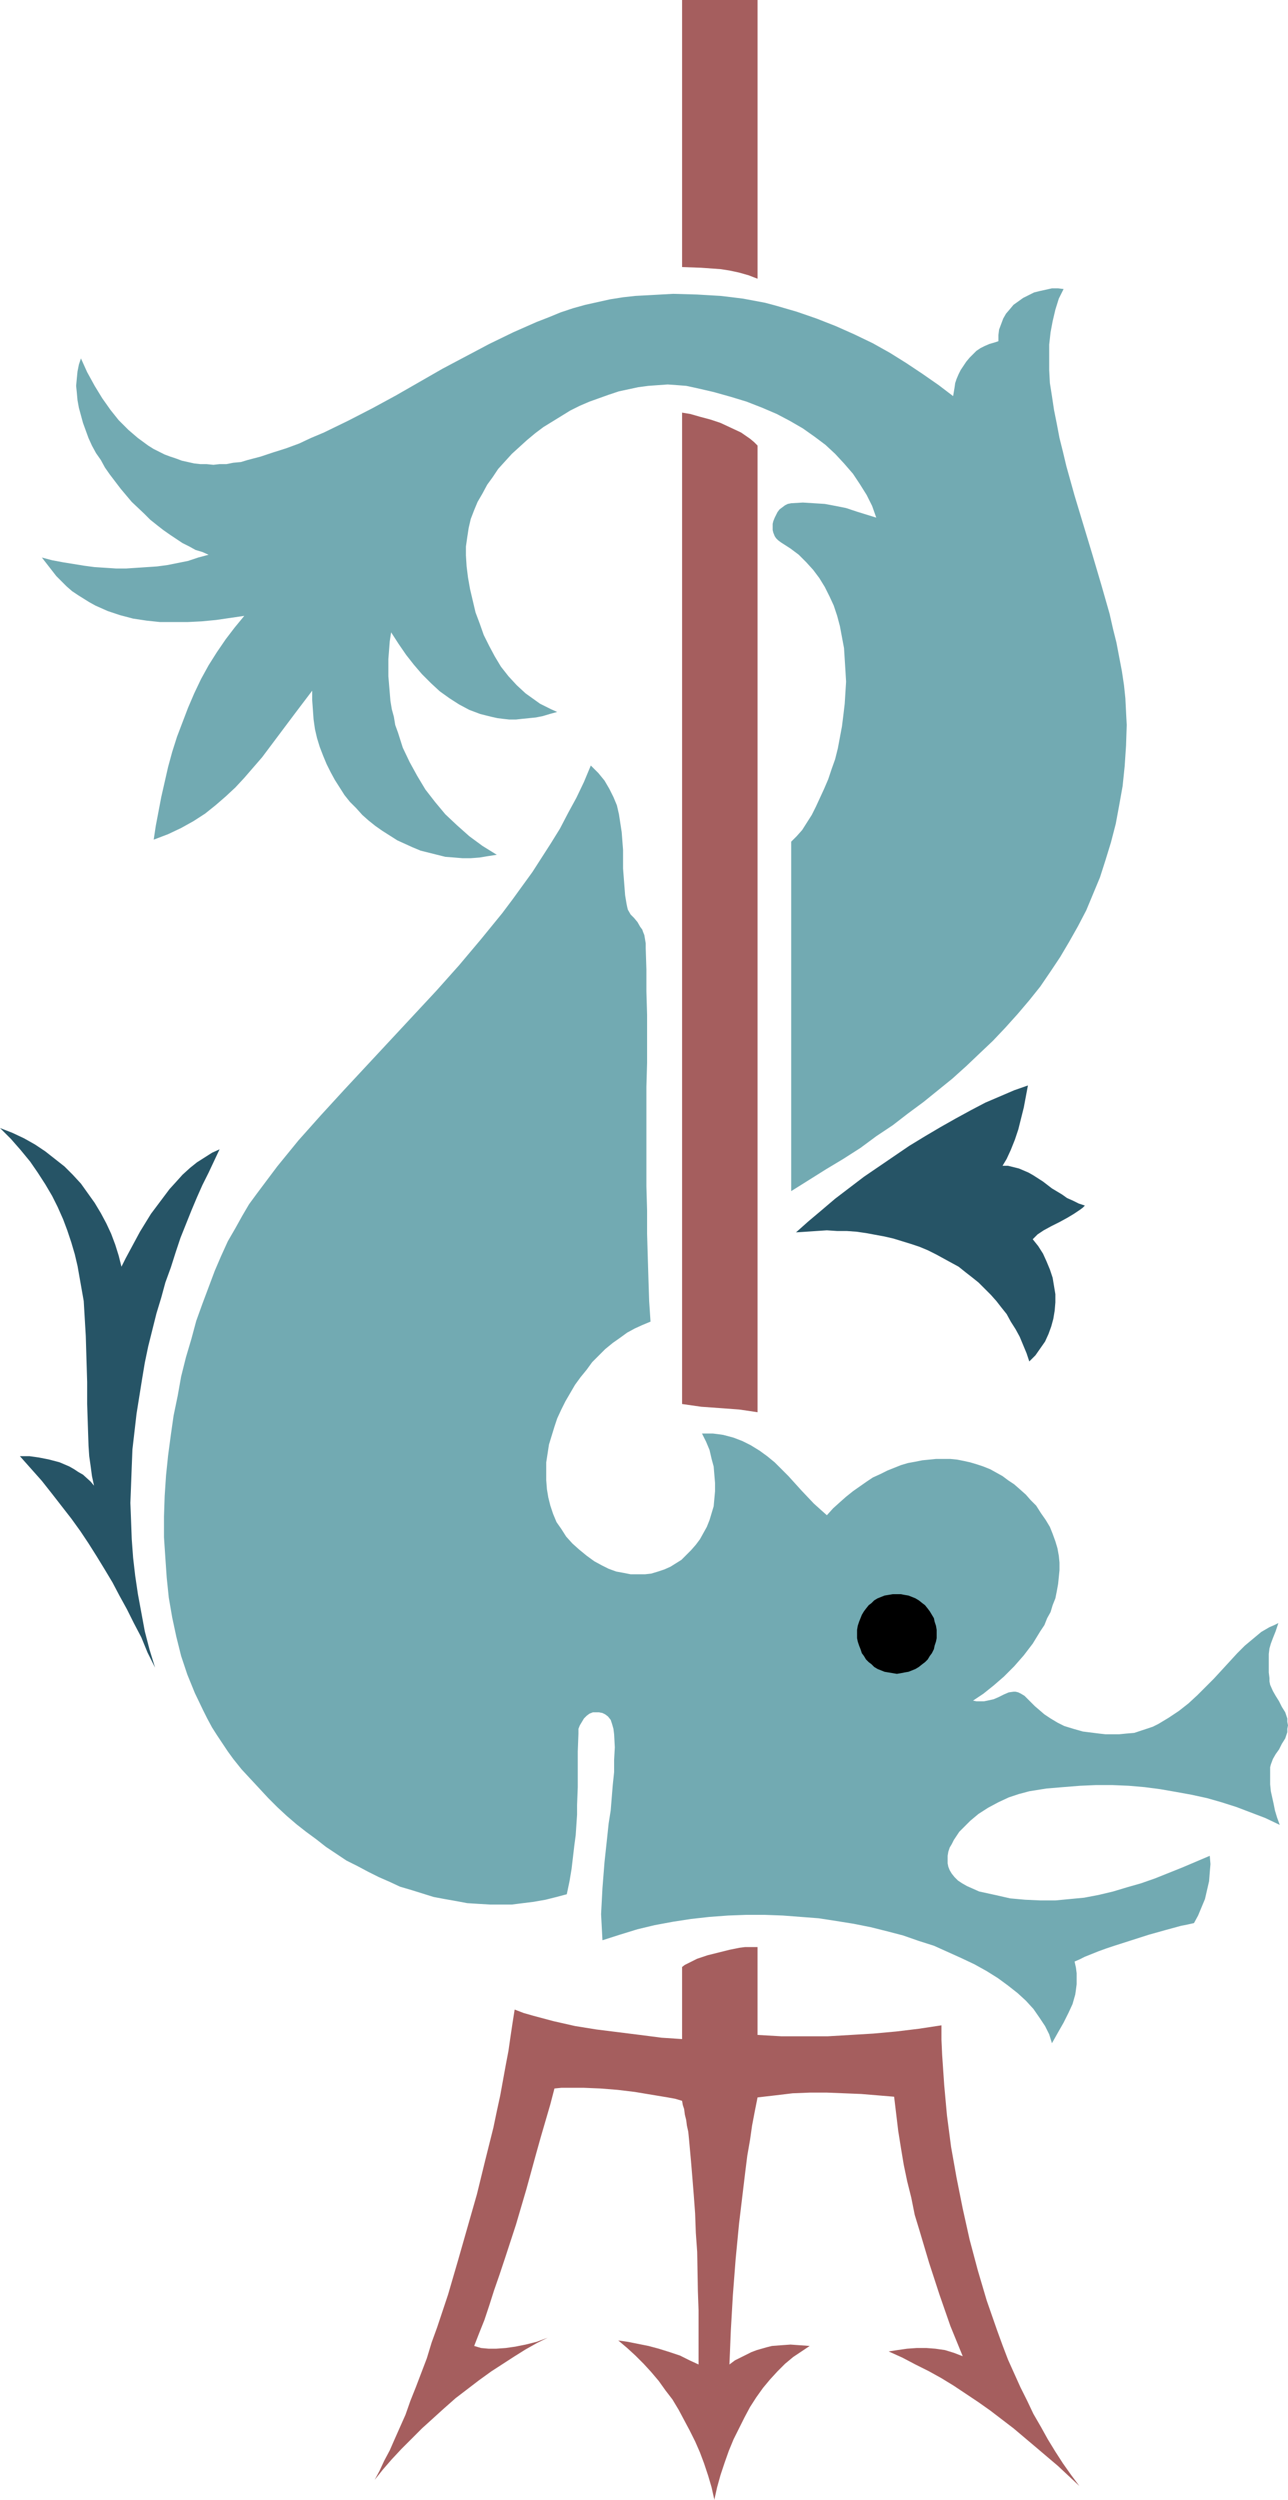 <?xml version="1.0" encoding="UTF-8" standalone="no"?>
<svg
   version="1.0"
   width="80.266mm"
   height="155.668mm"
   id="svg8"
   sodipodi:docname="Design 21.wmf"
   xmlns:inkscape="http://www.inkscape.org/namespaces/inkscape"
   xmlns:sodipodi="http://sodipodi.sourceforge.net/DTD/sodipodi-0.dtd"
   xmlns="http://www.w3.org/2000/svg"
   xmlns:svg="http://www.w3.org/2000/svg">
  <sodipodi:namedview
     id="namedview8"
     pagecolor="#ffffff"
     bordercolor="#000000"
     borderopacity="0.25"
     inkscape:showpageshadow="2"
     inkscape:pageopacity="0.0"
     inkscape:pagecheckerboard="0"
     inkscape:deskcolor="#d1d1d1"
     inkscape:document-units="mm" />
  <defs
     id="defs1">
    <pattern
       id="WMFhbasepattern"
       patternUnits="userSpaceOnUse"
       width="6"
       height="6"
       x="0"
       y="0" />
  </defs>
  <path
     style="fill:#a55e5e;fill-opacity:1;fill-rule:evenodd;stroke:none"
     d="m 160.653,0 h 17.779 v 65.606 l -2.101,-0.808 -2.263,-0.646 -2.263,-0.485 -2.101,-0.323 -2.263,-0.162 -2.263,-0.162 -4.525,-0.162 z"
     id="path1" />
  <path
     style="fill:#a55e5e;fill-opacity:1;fill-rule:evenodd;stroke:none"
     d="m 160.653,97.116 0.97,0.162 0.97,0.162 2.263,0.646 2.424,0.646 2.424,0.808 2.424,1.131 2.424,1.131 2.101,1.454 0.97,0.808 0.808,0.808 v 227.52 l -2.101,-0.323 -2.263,-0.323 -4.364,-0.323 -4.525,-0.323 -2.263,-0.323 -2.263,-0.323 z"
     id="path2" />
  <path
     style="fill:#a55e5e;fill-opacity:1;fill-rule:evenodd;stroke:none"
     d="m 160.653,462.959 v 16.967 l -4.849,-0.323 -5.01,-0.646 -5.172,-0.646 -5.172,-0.646 -5.01,-0.808 -5.01,-1.131 -2.424,-0.646 -2.424,-0.646 -2.263,-0.646 -2.101,-0.808 -0.485,3.07 -0.485,3.232 -0.485,3.393 -0.646,3.393 -0.646,3.555 -0.646,3.555 -0.808,3.717 -0.808,3.878 -1.939,7.756 -1.939,7.918 -2.263,7.918 -2.263,7.918 -2.263,7.756 -2.586,7.756 -1.293,3.555 -1.131,3.717 -1.293,3.393 -1.293,3.393 -1.293,3.232 -1.131,3.232 -1.293,2.909 -1.293,2.909 -1.131,2.585 -1.293,2.424 -1.131,2.424 -1.131,2.101 1.939,-2.424 2.101,-2.424 2.263,-2.424 2.424,-2.424 2.424,-2.424 5.172,-4.686 2.748,-2.424 2.748,-2.101 2.748,-2.101 2.909,-2.101 2.748,-1.778 2.748,-1.778 2.586,-1.616 2.586,-1.454 2.586,-1.293 -2.586,0.97 -2.586,0.646 -2.424,0.485 -2.263,0.323 -2.263,0.162 h -1.778 l -1.778,-0.162 -1.616,-0.485 1.131,-2.909 1.293,-3.232 1.131,-3.393 1.131,-3.555 1.293,-3.717 1.293,-3.878 2.586,-7.918 2.424,-8.241 2.263,-8.241 1.131,-4.04 1.131,-3.878 1.131,-3.878 0.97,-3.717 1.616,-0.162 h 1.616 1.939 1.778 l 3.879,0.162 4.041,0.323 4.041,0.485 3.879,0.646 3.879,0.646 1.778,0.323 1.616,0.485 0.162,0.97 0.323,0.97 0.162,1.293 0.323,1.293 0.162,1.293 0.323,1.454 0.162,1.616 0.162,1.778 0.323,3.555 0.323,3.878 0.323,4.04 0.323,4.363 0.162,4.525 0.323,4.525 0.162,9.211 0.162,4.525 v 4.363 8.403 l -2.101,-0.97 -2.263,-1.131 -2.424,-0.808 -2.586,-0.808 -2.424,-0.646 -2.424,-0.485 -2.424,-0.485 -2.263,-0.323 2.101,1.778 1.939,1.778 1.939,1.939 1.778,1.939 1.778,2.101 1.616,2.262 1.616,2.101 1.455,2.424 1.293,2.424 1.293,2.424 1.293,2.585 1.131,2.585 0.97,2.585 0.97,2.909 0.808,2.747 0.646,2.909 0.646,-2.909 0.808,-2.909 0.97,-2.909 0.97,-2.747 1.131,-2.747 1.293,-2.585 1.293,-2.585 1.293,-2.424 1.455,-2.262 1.616,-2.262 1.616,-1.939 1.778,-1.939 1.778,-1.778 1.939,-1.616 1.939,-1.293 1.939,-1.293 -2.263,-0.162 -2.263,-0.162 -2.263,0.162 -2.101,0.162 -1.293,0.323 -1.131,0.323 -1.131,0.323 -1.293,0.485 -1.293,0.646 -1.293,0.646 -1.293,0.646 -1.293,0.97 0.162,-3.878 0.162,-4.04 0.485,-8.403 0.646,-8.403 0.808,-8.403 0.485,-4.04 0.485,-4.04 0.485,-4.04 0.485,-3.878 0.646,-3.717 0.485,-3.393 0.646,-3.393 0.646,-3.232 4.202,-0.485 4.041,-0.485 4.041,-0.162 h 4.041 l 4.041,0.162 4.041,0.162 3.879,0.323 3.879,0.323 0.485,4.04 0.485,4.04 0.646,4.04 0.646,3.878 0.808,3.878 0.97,3.878 0.808,4.04 1.131,3.717 2.263,7.595 2.424,7.433 2.586,7.433 2.909,7.11 -2.101,-0.808 -2.101,-0.646 -2.263,-0.323 -2.101,-0.162 h -2.263 l -2.263,0.162 -2.263,0.323 -2.101,0.323 3.232,1.454 3.071,1.616 3.232,1.616 2.909,1.616 2.909,1.778 2.909,1.939 2.909,1.939 2.748,1.939 5.495,4.201 5.172,4.363 5.334,4.525 5.01,4.686 -1.939,-2.585 -1.939,-2.747 -1.778,-2.747 -1.778,-2.909 -1.616,-2.909 -1.778,-3.07 -1.455,-3.07 -1.616,-3.232 -1.455,-3.232 -1.455,-3.232 -1.293,-3.393 -1.293,-3.555 -2.424,-6.948 -2.101,-7.11 -1.939,-7.272 -1.616,-7.272 -1.455,-7.272 -1.293,-7.272 -0.97,-7.433 -0.646,-7.11 -0.485,-7.11 -0.162,-3.555 v -3.393 l -5.334,0.808 -5.334,0.646 -5.334,0.485 -5.334,0.323 -5.495,0.323 h -5.334 -5.495 l -5.657,-0.323 v -20.684 h -0.808 -1.131 -0.97 l -1.293,0.162 -2.424,0.485 -2.586,0.646 -2.586,0.646 -2.424,0.808 -0.97,0.485 -0.97,0.485 -0.97,0.485 z"
     id="path3" />
  <path
     style="fill:#265466;fill-opacity:1;fill-rule:evenodd;stroke:none"
     d="m 187.483,290.056 2.909,-2.585 3.071,-2.585 3.232,-2.747 3.394,-2.585 3.394,-2.585 3.556,-2.424 3.556,-2.424 3.556,-2.424 3.717,-2.262 3.556,-2.101 3.717,-2.101 3.556,-1.939 3.394,-1.778 3.394,-1.454 3.394,-1.454 3.232,-1.131 -0.485,2.585 -0.485,2.585 -0.646,2.585 -0.646,2.585 -0.808,2.424 -0.97,2.424 -0.97,2.101 -0.485,0.808 -0.485,0.808 h 1.293 l 1.293,0.323 1.293,0.323 1.131,0.485 1.131,0.485 1.131,0.646 2.263,1.454 2.101,1.616 2.424,1.454 1.131,0.808 1.455,0.646 1.293,0.646 1.455,0.485 -0.485,0.485 -0.646,0.485 -1.455,0.97 -1.616,0.97 -1.778,0.97 -1.939,0.97 -1.778,0.97 -1.455,0.97 -0.646,0.646 -0.485,0.485 1.293,1.616 1.131,1.778 0.808,1.778 0.808,1.939 0.646,1.939 0.323,1.939 0.323,1.939 v 1.939 l -0.162,1.939 -0.323,1.939 -0.485,1.778 -0.646,1.778 -0.808,1.778 -1.131,1.616 -1.131,1.616 -1.455,1.454 -0.646,-1.939 -0.808,-1.939 -0.808,-1.939 -0.97,-1.778 -1.131,-1.778 -0.97,-1.778 -1.293,-1.616 -1.131,-1.454 -1.293,-1.454 -1.455,-1.454 -1.455,-1.454 -1.616,-1.293 -1.455,-1.131 -1.616,-1.293 -1.778,-0.97 -1.778,-0.97 -1.778,-0.97 -1.939,-0.97 -1.939,-0.808 -1.939,-0.646 -2.101,-0.646 -2.101,-0.646 -2.101,-0.485 -4.364,-0.808 -2.263,-0.323 -2.263,-0.162 h -2.263 l -2.424,-0.162 -2.424,0.162 -2.424,0.162 z"
     id="path4" />
  <path
     style="fill:#265466;fill-opacity:1;fill-rule:evenodd;stroke:none"
     d="m 36.527,392.505 -1.293,-4.201 -1.131,-4.363 -0.808,-4.363 -0.808,-4.363 -0.646,-4.363 -0.485,-4.201 -0.323,-4.363 -0.162,-4.363 -0.162,-4.201 0.162,-4.201 0.162,-4.363 0.162,-4.04 0.485,-4.201 0.485,-4.201 0.646,-4.04 0.646,-4.04 0.646,-3.878 0.808,-3.878 0.97,-3.878 0.97,-3.878 1.131,-3.717 0.97,-3.555 1.293,-3.555 1.131,-3.555 1.131,-3.393 1.293,-3.232 1.293,-3.232 1.293,-3.07 1.293,-2.909 1.455,-2.909 1.293,-2.747 1.293,-2.747 -1.778,0.808 -1.778,1.131 -1.778,1.131 -1.616,1.293 -1.778,1.616 -1.455,1.616 -1.616,1.778 -1.455,1.939 -1.455,1.939 -1.455,1.939 -2.586,4.201 -2.263,4.201 -1.131,2.101 -0.97,1.939 -0.646,-2.585 -0.808,-2.585 -0.97,-2.585 -1.131,-2.424 -1.293,-2.424 -1.455,-2.424 -1.616,-2.262 -1.616,-2.262 -1.939,-2.101 -1.939,-1.939 -2.263,-1.778 -2.263,-1.778 L 8.243,269.372 5.657,267.918 2.909,266.625 0,265.494 l 2.586,2.585 2.263,2.585 2.263,2.747 1.778,2.585 1.778,2.747 1.616,2.747 1.293,2.585 1.293,2.909 0.97,2.585 0.97,2.909 0.808,2.747 0.646,2.747 0.485,2.747 0.485,2.747 0.485,2.747 0.162,2.747 0.323,5.494 0.162,5.494 0.162,5.333 v 5.171 l 0.162,5.009 0.162,4.848 0.162,2.424 0.323,2.262 0.323,2.424 0.485,2.262 -0.808,-0.97 -1.778,-1.616 -1.131,-0.646 -0.97,-0.646 -1.131,-0.646 -2.263,-0.97 -2.424,-0.646 -2.424,-0.485 -2.263,-0.323 H 4.687 l 2.586,2.909 2.586,2.909 2.424,3.07 2.263,2.909 2.263,2.909 2.101,2.909 1.939,2.909 1.939,3.07 1.778,2.909 1.939,3.232 1.616,3.07 1.778,3.232 1.616,3.232 1.778,3.393 1.455,3.555 z"
     id="path5" />
  <path
     style="fill:#72aab2;fill-opacity:1;fill-rule:evenodd;stroke:none"
     d="m 131.238,167.57 -1.455,-0.646 -1.293,-0.646 -1.293,-0.646 -1.131,-0.808 -2.263,-1.616 -2.101,-1.939 -1.939,-2.101 -1.778,-2.262 -1.455,-2.424 -1.293,-2.424 -1.293,-2.585 -0.97,-2.747 -0.97,-2.585 -0.646,-2.747 -0.646,-2.747 -0.485,-2.747 -0.323,-2.585 -0.162,-2.585 v -2.101 l 0.323,-2.262 0.323,-2.101 0.485,-2.101 0.808,-2.101 0.808,-1.939 1.131,-1.939 1.131,-2.101 1.293,-1.778 1.293,-1.939 1.616,-1.778 1.616,-1.778 1.778,-1.616 1.778,-1.616 1.939,-1.616 1.939,-1.454 2.101,-1.293 2.101,-1.293 2.101,-1.293 2.263,-1.131 2.263,-0.97 2.263,-0.808 2.263,-0.808 2.424,-0.808 2.263,-0.485 2.263,-0.485 2.424,-0.323 2.263,-0.162 2.263,-0.162 2.263,0.162 2.101,0.162 2.263,0.485 4.202,0.97 4.041,1.131 3.717,1.131 3.717,1.454 3.394,1.454 3.071,1.616 3.071,1.778 2.748,1.939 2.586,1.939 2.263,2.101 2.101,2.262 2.101,2.424 1.616,2.424 1.616,2.585 1.293,2.585 0.97,2.747 -4.687,-1.454 -2.424,-0.808 -2.424,-0.485 -2.586,-0.485 -2.586,-0.162 -2.586,-0.162 -2.748,0.162 -0.808,0.162 -0.646,0.323 -0.646,0.485 -0.646,0.485 -0.485,0.646 -0.323,0.646 -0.323,0.646 -0.323,0.808 -0.162,0.646 v 0.808 0.646 l 0.162,0.646 0.323,0.808 0.323,0.485 0.485,0.485 0.646,0.485 2.263,1.454 1.939,1.454 1.778,1.778 1.616,1.778 1.455,1.939 1.293,2.101 1.131,2.262 0.97,2.101 0.808,2.424 0.646,2.424 0.485,2.585 0.485,2.585 0.162,2.585 0.162,2.585 0.162,2.747 -0.162,2.585 -0.162,2.585 -0.323,2.747 -0.323,2.585 -0.485,2.585 -0.485,2.585 -0.646,2.585 -0.808,2.262 -0.808,2.424 -0.97,2.262 -0.97,2.101 -0.97,2.101 -0.97,1.939 -1.131,1.778 -1.131,1.778 -1.293,1.454 -1.293,1.293 v 82.25 l 8.243,-5.171 4.041,-2.424 4.041,-2.585 3.717,-2.747 3.879,-2.585 3.556,-2.747 3.717,-2.747 3.394,-2.747 3.394,-2.747 3.232,-2.909 3.232,-3.07 3.071,-2.909 2.909,-3.07 2.909,-3.232 2.748,-3.232 2.586,-3.232 2.424,-3.555 2.263,-3.393 2.101,-3.555 2.101,-3.717 1.939,-3.717 1.616,-3.878 1.616,-3.878 1.293,-4.04 1.293,-4.201 1.131,-4.363 0.808,-4.363 0.808,-4.525 0.485,-4.686 0.323,-4.848 0.162,-4.848 -0.162,-3.07 -0.162,-3.232 -0.323,-3.07 -0.485,-3.232 -0.646,-3.393 -0.646,-3.393 -0.808,-3.232 -0.808,-3.555 -1.939,-6.787 -2.101,-7.11 -2.101,-6.948 -2.101,-6.948 -1.939,-6.948 -0.808,-3.393 -0.808,-3.232 -0.646,-3.393 -0.646,-3.232 -0.485,-3.232 -0.485,-3.07 -0.162,-3.07 v -3.07 -2.909 l 0.323,-2.909 0.485,-2.585 0.646,-2.747 0.808,-2.585 1.131,-2.262 -1.293,-0.162 h -1.455 l -1.455,0.323 -1.455,0.323 -1.293,0.323 -1.293,0.646 -1.293,0.646 -1.131,0.808 -1.131,0.808 -0.808,0.97 -0.97,1.131 -0.646,1.131 -0.485,1.293 -0.485,1.293 -0.162,1.293 v 1.454 l -0.97,0.323 -1.131,0.323 -1.131,0.485 -0.97,0.485 -0.97,0.646 -0.808,0.808 -0.808,0.808 -0.808,0.97 -0.646,0.97 -0.646,0.97 -0.485,0.97 -0.485,1.131 -0.323,0.97 -0.162,1.131 -0.162,0.97 -0.162,0.97 -3.394,-2.585 -3.717,-2.585 -3.879,-2.585 -3.879,-2.424 -4.041,-2.262 -4.364,-2.101 -4.364,-1.939 -4.525,-1.778 -4.687,-1.616 -5.01,-1.454 -2.424,-0.646 -5.172,-0.97 -2.586,-0.323 -2.748,-0.323 -2.748,-0.162 -2.748,-0.162 -5.657,-0.162 -2.909,0.162 -2.909,0.162 -3.071,0.162 -2.909,0.323 -3.071,0.485 -2.909,0.646 -2.909,0.646 -2.909,0.808 -2.909,0.97 -2.748,1.131 -2.909,1.131 -5.495,2.424 -5.657,2.747 -5.495,2.909 -5.495,2.909 -10.99,6.302 -5.657,3.07 -5.657,2.909 -5.657,2.747 -3.071,1.293 -2.748,1.293 -3.071,1.131 -3.071,0.97 -2.909,0.97 -3.071,0.808 -1.616,0.485 -1.778,0.162 -1.616,0.323 h -1.616 l -1.455,0.162 -1.616,-0.162 h -1.455 l -1.455,-0.162 -1.455,-0.323 -1.455,-0.323 -1.293,-0.485 -1.455,-0.485 -1.293,-0.485 -1.293,-0.646 -1.293,-0.646 -1.293,-0.808 -2.424,-1.778 -2.263,-1.939 -2.263,-2.262 -1.939,-2.424 -1.939,-2.747 -1.778,-2.909 -1.778,-3.232 -1.455,-3.232 -0.485,1.454 -0.323,1.616 -0.162,1.616 -0.162,1.778 0.162,1.616 0.162,1.778 0.323,1.778 0.485,1.778 0.485,1.778 0.646,1.778 0.646,1.778 0.808,1.778 0.97,1.778 1.131,1.616 0.97,1.778 1.131,1.616 2.586,3.393 2.586,3.07 2.909,2.747 1.455,1.454 1.616,1.293 1.455,1.131 1.616,1.131 1.455,0.97 1.455,0.97 1.616,0.808 1.455,0.808 1.616,0.485 1.455,0.646 -2.424,0.646 -2.424,0.808 -2.424,0.485 -2.424,0.485 -2.424,0.323 -2.424,0.162 -2.424,0.162 -2.424,0.162 h -2.424 l -2.424,-0.162 -2.586,-0.162 -2.424,-0.323 -5.01,-0.808 -2.586,-0.485 -2.424,-0.646 1.131,1.454 1.131,1.454 1.131,1.454 1.293,1.293 1.131,1.131 1.293,1.131 1.455,0.97 1.293,0.808 1.293,0.808 1.455,0.808 1.455,0.646 1.455,0.646 2.909,0.97 3.071,0.808 3.232,0.485 3.071,0.323 h 3.394 3.232 l 3.232,-0.162 3.394,-0.323 6.627,-0.97 -2.263,2.747 -2.101,2.747 -2.101,3.07 -1.939,3.07 -1.778,3.232 -1.616,3.393 -1.455,3.393 -1.293,3.393 -1.293,3.393 -1.131,3.555 -0.97,3.555 -0.808,3.555 -0.808,3.555 -0.646,3.393 -0.646,3.393 -0.485,3.232 3.394,-1.293 3.071,-1.454 2.909,-1.616 2.748,-1.778 2.424,-1.939 2.424,-2.101 2.263,-2.101 2.101,-2.262 2.101,-2.424 2.101,-2.424 3.879,-5.171 1.939,-2.585 1.939,-2.585 4.041,-5.332 v 2.262 l 0.162,2.262 0.162,2.262 0.323,2.262 0.485,2.101 0.646,2.101 0.808,2.101 0.808,1.939 0.97,1.939 0.97,1.778 1.131,1.778 1.131,1.778 1.293,1.616 1.455,1.454 1.455,1.616 1.455,1.293 1.616,1.293 1.616,1.131 1.778,1.131 1.778,1.131 1.778,0.808 1.778,0.808 1.939,0.808 1.939,0.485 1.939,0.485 1.939,0.485 2.101,0.162 1.939,0.162 h 1.939 l 2.101,-0.162 1.939,-0.323 2.101,-0.323 -3.394,-2.101 -3.071,-2.262 -2.909,-2.585 -2.748,-2.585 -2.424,-2.909 -2.263,-2.909 -1.939,-3.232 -1.778,-3.232 -1.616,-3.393 -1.131,-3.555 -0.646,-1.778 -0.323,-1.939 -0.485,-1.778 -0.323,-1.939 -0.162,-1.939 -0.162,-1.939 -0.162,-1.939 v -2.101 -1.939 l 0.162,-2.101 0.162,-2.101 0.323,-2.101 1.778,2.747 1.778,2.585 1.778,2.262 1.939,2.262 2.101,2.101 2.101,1.939 2.263,1.616 2.263,1.454 2.424,1.293 2.586,0.97 1.293,0.323 1.293,0.323 1.455,0.323 1.293,0.162 1.455,0.162 h 1.616 l 1.455,-0.162 1.616,-0.162 1.616,-0.162 1.616,-0.323 1.616,-0.485 z"
     id="path6" />
  <path
     style="fill:#72aab2;fill-opacity:1;fill-rule:evenodd;stroke:none"
     d="m 139.157,180.174 0.97,0.97 0.808,0.808 1.455,1.778 1.131,1.939 0.97,1.939 0.808,1.939 0.485,2.101 0.323,2.101 0.323,2.101 0.323,4.201 v 4.363 l 0.323,4.201 0.162,2.101 0.323,1.939 0.162,0.808 0.162,0.646 0.646,1.131 0.808,0.808 0.808,0.97 0.646,1.131 0.485,0.646 0.162,0.485 0.323,0.808 0.162,0.97 0.162,0.97 v 1.131 l 0.162,5.009 v 5.171 l 0.162,5.494 v 11.311 l -0.162,5.656 v 23.431 l 0.162,5.656 v 5.494 l 0.162,5.494 0.162,5.332 0.162,5.009 0.323,4.848 -1.939,0.808 -1.778,0.808 -1.778,0.97 -1.778,1.293 -1.616,1.131 -1.778,1.454 -1.455,1.454 -1.616,1.616 -1.293,1.778 -1.455,1.778 -1.293,1.778 -1.131,1.939 -1.131,1.939 -0.97,1.939 -0.97,2.101 -0.646,1.939 -0.646,2.101 -0.646,2.101 -0.323,2.101 -0.323,2.101 v 2.101 2.101 l 0.162,2.101 0.323,1.939 0.485,1.939 0.646,1.939 0.808,1.939 1.131,1.616 1.131,1.778 1.455,1.616 1.616,1.454 1.778,1.454 1.778,1.293 1.778,0.97 1.616,0.808 1.778,0.646 1.778,0.323 1.616,0.323 h 1.616 1.778 l 1.455,-0.162 1.616,-0.485 1.455,-0.485 1.455,-0.646 1.293,-0.808 1.293,-0.808 1.131,-1.131 1.131,-1.131 1.131,-1.293 0.97,-1.293 0.808,-1.454 0.808,-1.454 0.646,-1.616 0.485,-1.616 0.485,-1.616 0.162,-1.778 0.162,-1.778 v -1.939 l -0.162,-1.939 -0.162,-1.939 -0.485,-1.778 -0.485,-2.101 -0.808,-1.939 -0.97,-1.939 h 1.455 1.131 l 1.293,0.162 1.131,0.162 2.424,0.646 2.101,0.808 1.939,0.97 2.101,1.293 1.778,1.293 1.778,1.454 1.616,1.616 1.616,1.616 3.071,3.393 2.909,3.07 1.616,1.454 1.455,1.293 1.455,-1.616 1.616,-1.454 1.455,-1.293 1.616,-1.293 1.616,-1.131 1.616,-1.131 1.455,-0.97 1.778,-0.808 1.616,-0.808 1.616,-0.646 1.616,-0.646 1.616,-0.485 1.778,-0.323 1.616,-0.323 1.616,-0.162 1.616,-0.162 h 1.778 1.616 l 1.616,0.162 1.616,0.323 1.455,0.323 1.616,0.485 1.455,0.485 1.616,0.646 1.455,0.808 1.455,0.808 1.293,0.97 1.455,0.97 1.293,1.131 1.455,1.293 1.131,1.293 1.293,1.293 1.131,1.778 1.131,1.616 0.97,1.616 0.646,1.616 0.646,1.778 0.485,1.616 0.323,1.778 0.162,1.616 v 1.778 l -0.162,1.616 -0.162,1.616 -0.323,1.778 -0.323,1.616 -0.646,1.616 -0.485,1.616 -0.808,1.454 -0.646,1.616 -0.97,1.454 -1.778,2.909 -2.101,2.747 -2.263,2.585 -2.424,2.424 -2.424,2.101 -2.424,1.939 -2.424,1.616 0.808,0.162 h 0.97 0.808 l 0.808,-0.162 1.455,-0.323 1.131,-0.485 0.646,-0.323 0.646,-0.323 1.131,-0.485 1.131,-0.162 h 0.485 l 0.646,0.162 0.646,0.323 0.808,0.485 0.646,0.646 0.808,0.808 0.97,0.97 1.131,0.97 1.131,0.97 1.455,0.97 1.616,0.97 1.616,0.808 2.101,0.646 1.131,0.323 1.131,0.323 1.293,0.162 1.293,0.162 1.293,0.162 1.455,0.162 h 1.616 1.616 l 1.616,-0.162 1.939,-0.162 1.455,-0.485 1.455,-0.485 1.455,-0.485 1.293,-0.646 2.424,-1.454 2.424,-1.616 2.263,-1.778 2.101,-1.939 1.939,-1.939 1.939,-1.939 3.717,-4.04 1.778,-1.939 1.778,-1.778 1.939,-1.616 1.939,-1.616 1.939,-1.131 1.131,-0.485 0.97,-0.485 -0.162,0.485 -0.162,0.485 -0.323,0.97 -0.323,0.808 -0.323,0.808 -0.485,1.293 -0.323,1.131 -0.162,1.293 v 0.646 0.808 0.808 0.97 1.131 l 0.162,1.293 v 0.808 l 0.162,0.808 0.646,1.454 0.646,1.131 0.808,1.293 0.646,1.293 0.808,1.293 0.485,1.454 v 0.808 l 0.162,0.808 -0.162,0.808 v 0.808 l -0.485,1.454 -0.808,1.293 -0.646,1.293 -0.808,1.131 -0.646,1.131 -0.485,1.293 -0.162,0.646 v 0.646 1.778 1.616 l 0.162,1.616 0.323,1.454 0.323,1.454 0.323,1.616 0.485,1.616 0.646,1.778 -3.394,-1.616 -3.394,-1.293 -3.394,-1.293 -3.556,-1.131 -3.394,-0.97 -3.717,-0.808 -3.556,-0.646 -3.717,-0.646 -3.717,-0.485 -3.717,-0.323 -3.879,-0.162 h -3.879 l -3.717,0.162 -4.041,0.323 -3.879,0.323 -4.041,0.646 -2.424,0.646 -2.424,0.808 -2.424,1.131 -2.424,1.293 -2.263,1.454 -1.939,1.616 -1.778,1.778 -0.808,0.808 -0.646,0.97 -0.646,0.97 -0.485,0.97 -0.485,0.808 -0.323,0.97 -0.162,0.97 v 0.808 0.97 l 0.162,0.808 0.323,0.808 0.485,0.808 0.646,0.808 0.808,0.808 0.97,0.646 1.131,0.646 1.455,0.646 1.455,0.646 3.717,0.808 3.556,0.808 3.556,0.323 3.556,0.162 h 3.556 l 3.394,-0.323 3.394,-0.323 3.394,-0.646 3.394,-0.808 3.232,-0.97 3.394,-0.97 3.232,-1.131 6.465,-2.585 6.465,-2.747 0.162,1.939 -0.162,1.939 -0.162,2.101 -0.485,2.101 -0.485,2.101 -0.808,1.939 -0.808,1.939 -0.97,1.778 -1.455,0.323 -1.616,0.323 -1.778,0.485 -1.778,0.485 -4.041,1.131 -4.041,1.293 -4.041,1.293 -1.939,0.646 -1.778,0.646 -1.616,0.646 -1.616,0.646 -1.293,0.646 -1.131,0.485 0.323,1.454 0.162,1.293 v 1.293 1.293 l -0.162,1.293 -0.162,1.131 -0.646,2.262 -0.97,2.101 -1.131,2.262 -1.293,2.262 -1.455,2.585 -0.646,-2.101 -0.97,-1.939 -1.293,-1.939 -1.455,-2.101 -1.778,-1.939 -1.939,-1.778 -2.263,-1.778 -2.424,-1.778 -2.586,-1.616 -2.909,-1.616 -3.071,-1.454 -3.232,-1.454 -3.232,-1.454 -3.556,-1.131 -3.717,-1.293 -3.717,-0.97 -3.879,-0.97 -4.041,-0.808 -4.041,-0.646 -4.202,-0.646 -4.202,-0.323 -4.202,-0.323 -4.364,-0.162 h -4.202 l -4.364,0.162 -4.364,0.323 -4.364,0.485 -4.202,0.646 -4.364,0.808 -4.041,0.97 -4.202,1.293 -4.041,1.293 -0.162,-3.07 -0.162,-3.07 0.162,-3.07 0.162,-3.07 0.485,-6.14 0.646,-5.979 0.323,-3.07 0.485,-3.07 0.485,-5.979 0.323,-3.07 v -2.909 l 0.162,-2.909 -0.162,-3.07 -0.162,-1.293 -0.323,-1.131 -0.323,-0.97 -0.646,-0.808 -0.646,-0.485 -0.646,-0.323 -0.808,-0.162 h -0.808 -0.646 l -0.808,0.323 -0.646,0.485 -0.646,0.646 -0.485,0.808 -0.485,0.808 -0.323,0.808 v 1.131 l -0.162,4.201 v 4.201 4.201 l -0.162,4.201 v 2.262 l -0.162,2.424 -0.162,2.424 -0.323,2.424 -0.323,2.747 -0.323,2.747 -0.485,2.909 -0.646,3.07 -2.424,0.646 -2.586,0.646 -2.748,0.485 -2.586,0.323 -2.586,0.323 h -2.586 -2.586 l -2.748,-0.162 -2.586,-0.162 -2.586,-0.485 -2.748,-0.485 -2.586,-0.485 -2.586,-0.808 -2.586,-0.808 -2.748,-0.808 -2.424,-1.131 -2.586,-1.131 -2.586,-1.293 -2.424,-1.293 -2.586,-1.293 -2.424,-1.616 -2.424,-1.616 -2.263,-1.778 -2.424,-1.778 -2.263,-1.778 -2.263,-1.939 -2.263,-2.101 -2.101,-2.101 -2.101,-2.262 -2.101,-2.262 -2.101,-2.262 -1.939,-2.424 -1.293,-1.778 -1.293,-1.939 -1.293,-1.939 -1.131,-1.778 -1.131,-2.101 -0.97,-1.939 -1.939,-4.04 -1.778,-4.363 -1.455,-4.363 -1.131,-4.525 -0.97,-4.525 -0.808,-4.686 -0.485,-4.686 -0.323,-4.686 -0.323,-4.848 v -4.848 l 0.162,-4.848 0.323,-4.848 0.485,-4.686 0.646,-4.848 0.646,-4.525 0.97,-4.686 0.808,-4.525 1.131,-4.525 1.293,-4.363 1.131,-4.201 1.455,-4.04 1.455,-3.878 1.455,-3.878 1.455,-3.393 1.616,-3.555 1.778,-3.07 1.616,-2.909 1.616,-2.747 1.778,-2.424 4.849,-6.464 5.01,-6.14 5.334,-5.979 5.334,-5.817 21.819,-23.431 5.334,-5.979 5.172,-6.14 5.01,-6.14 2.424,-3.232 4.687,-6.464 4.364,-6.787 2.101,-3.393 1.939,-3.717 1.939,-3.555 1.778,-3.717 z"
     id="path7" />
  <path
     style="fill:#000000;fill-opacity:1;fill-rule:evenodd;stroke:none"
     d="m 211.241,375.215 h 0.97 l 0.808,0.162 0.97,0.162 0.808,0.323 0.808,0.323 0.808,0.485 0.808,0.646 0.646,0.485 0.646,0.808 0.485,0.646 0.485,0.808 0.485,0.808 0.162,0.808 0.323,0.97 0.162,0.97 v 0.97 0.97 l -0.162,0.808 -0.323,0.97 -0.162,0.808 -0.485,0.97 -0.485,0.646 -0.485,0.808 -0.646,0.646 -0.646,0.485 -0.808,0.646 -0.808,0.485 -0.808,0.323 -0.808,0.323 -0.97,0.162 -0.808,0.162 -0.97,0.162 -0.97,-0.162 -0.97,-0.162 -0.97,-0.162 -0.808,-0.323 -0.808,-0.323 -0.808,-0.485 -0.646,-0.646 -0.646,-0.485 -0.646,-0.646 -0.485,-0.808 -0.485,-0.646 -0.323,-0.97 -0.323,-0.808 -0.323,-0.97 -0.162,-0.808 v -0.97 -0.97 l 0.162,-0.97 0.323,-0.97 0.323,-0.808 0.323,-0.808 0.485,-0.808 0.485,-0.646 0.646,-0.808 0.646,-0.485 0.646,-0.646 0.808,-0.485 0.808,-0.323 0.808,-0.323 0.97,-0.162 0.97,-0.162 z"
     id="path8" />
</svg>
